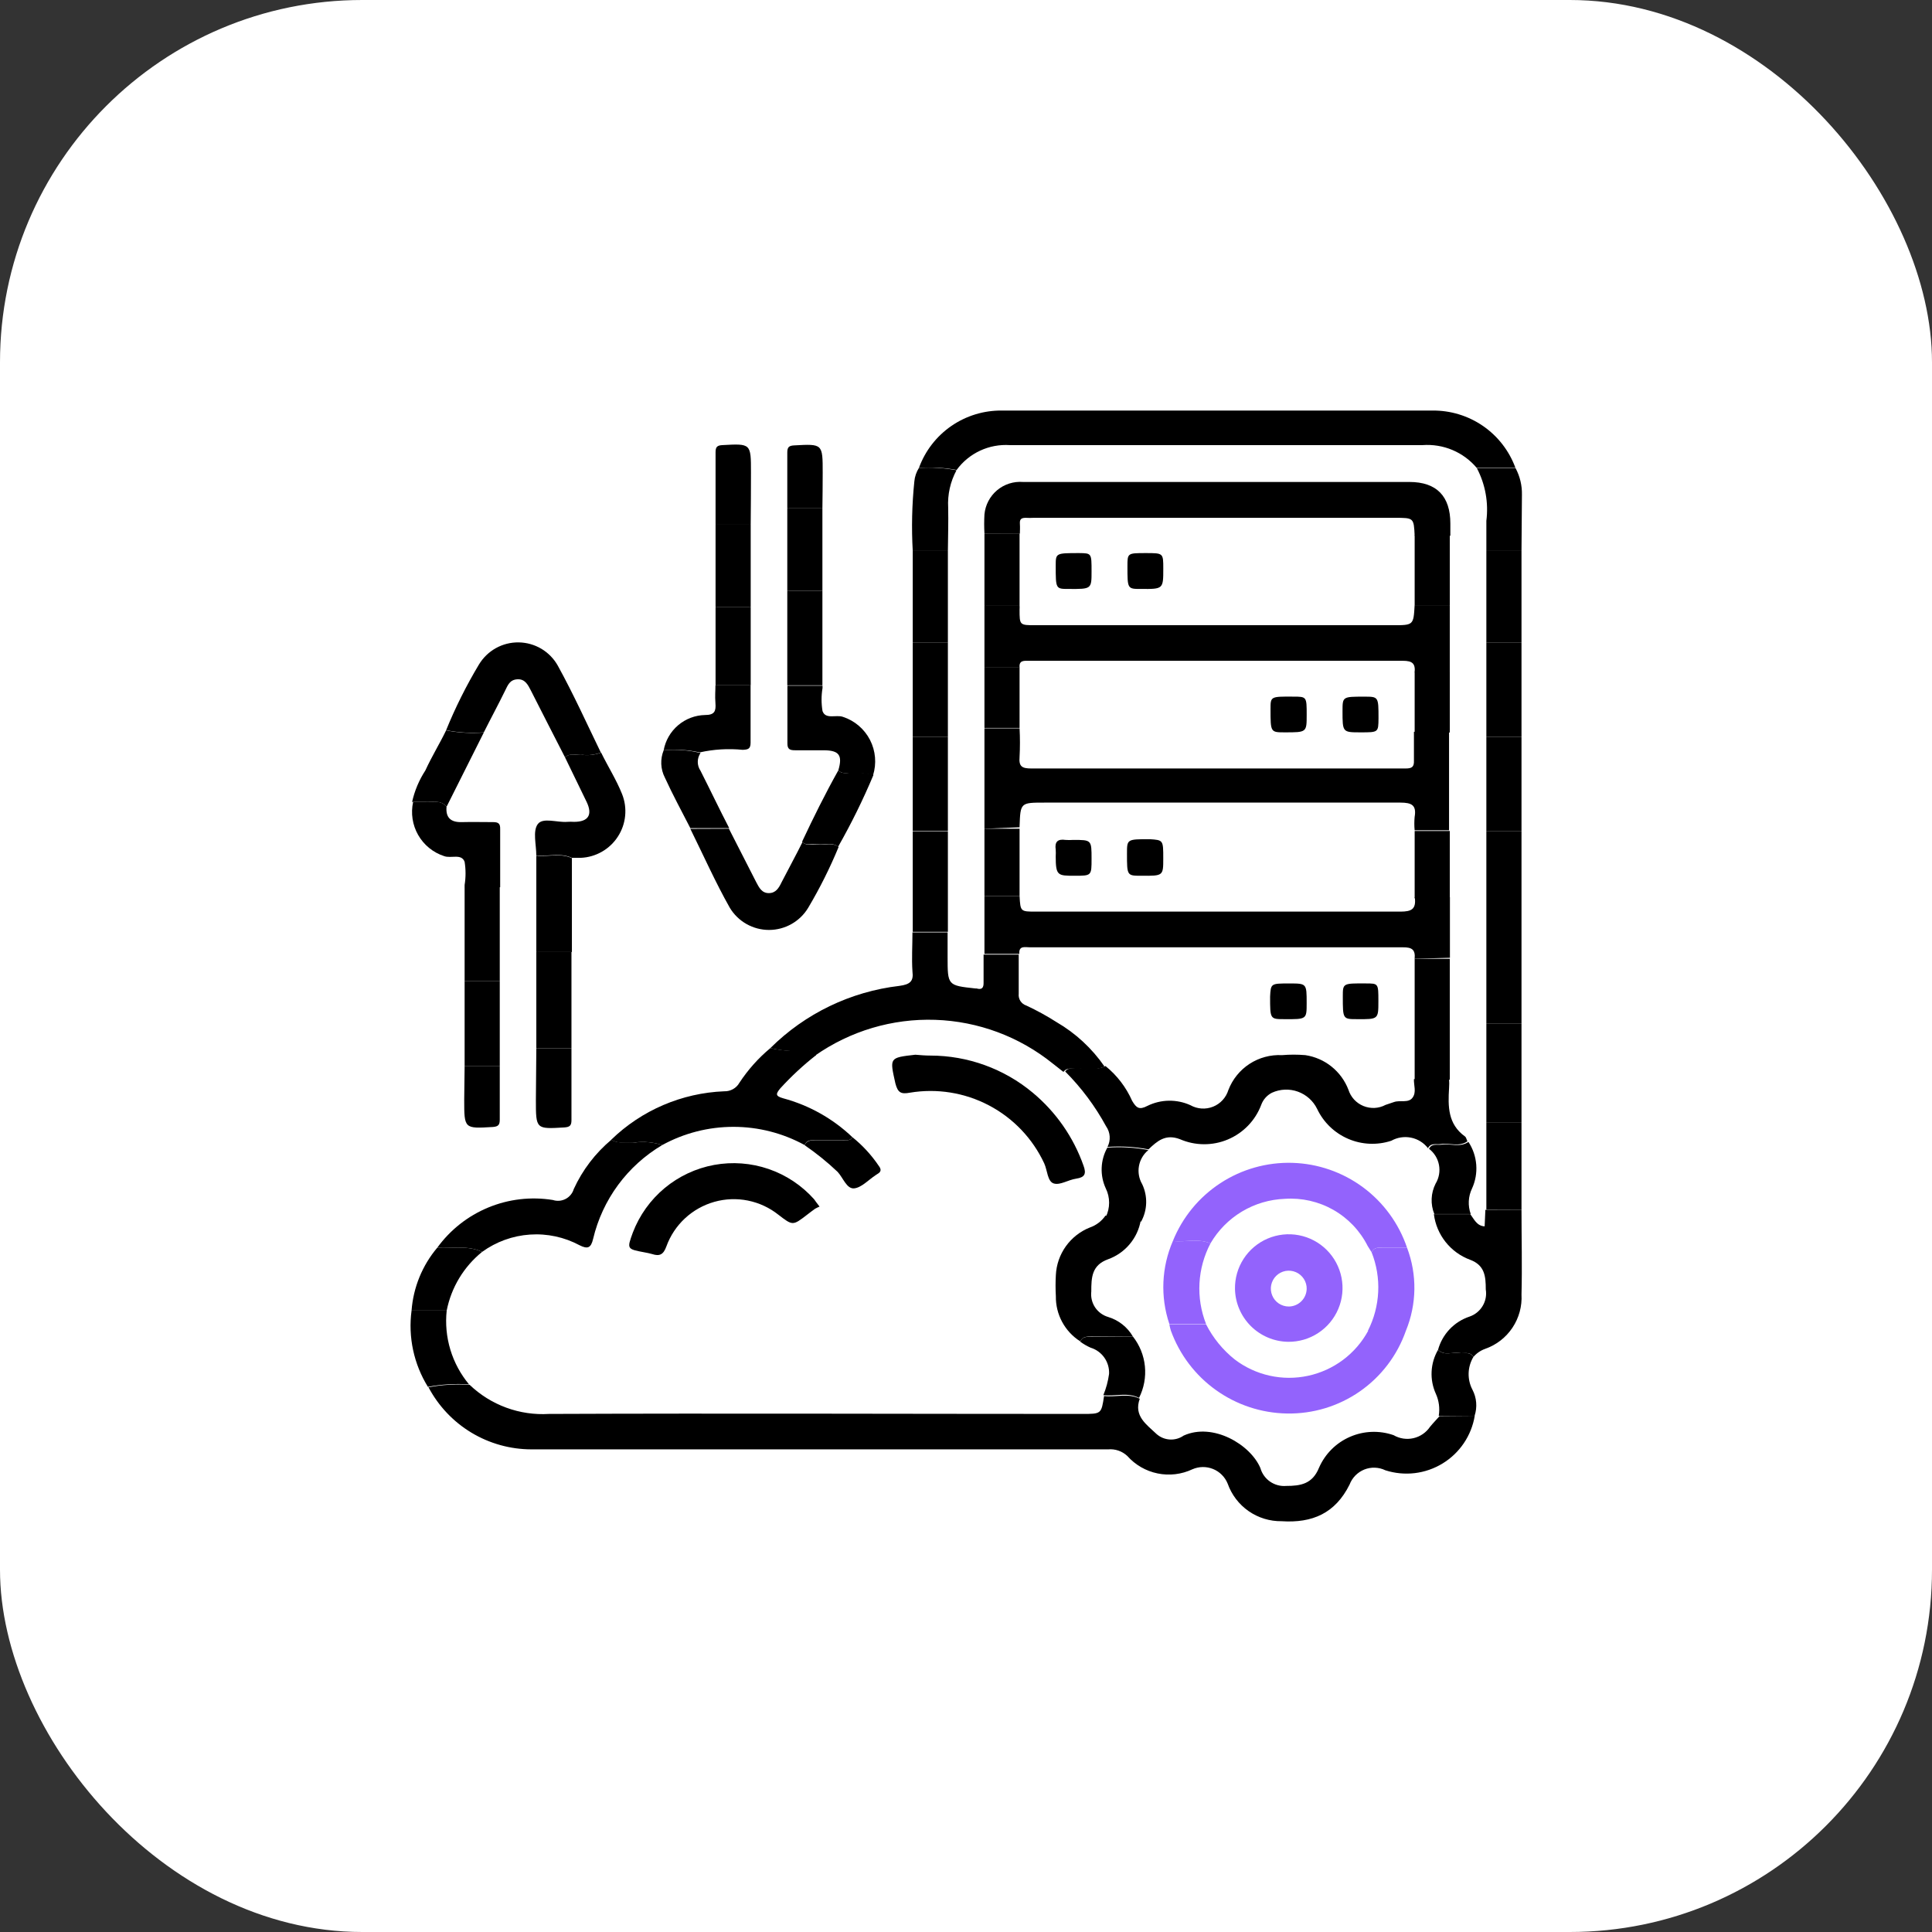 <svg width="80" height="80" viewBox="0 0 80 80" fill="none" xmlns="http://www.w3.org/2000/svg">
<rect x="0" y="0" width="80" height="80" fill="#333333" stroke="none"/>
<rect width="80" height="80" rx="15" fill="white"/>
<path d="M61.066 58.625C60.999 59.031 60.845 59.417 60.615 59.758C60.385 60.099 60.084 60.386 59.733 60.6C59.382 60.814 58.989 60.95 58.581 60.999C58.172 61.047 57.758 61.007 57.367 60.882C57.231 60.816 57.084 60.779 56.933 60.774C56.783 60.768 56.633 60.794 56.493 60.85C56.354 60.906 56.227 60.991 56.122 61.098C56.017 61.206 55.935 61.334 55.882 61.475C55.289 62.663 54.344 63.073 53.068 62.99C52.58 62.996 52.102 62.85 51.701 62.571C51.301 62.292 50.998 61.894 50.835 61.434C50.78 61.297 50.698 61.174 50.594 61.07C50.49 60.965 50.367 60.883 50.23 60.828C50.094 60.773 49.948 60.745 49.801 60.747C49.654 60.749 49.509 60.781 49.374 60.84C48.926 61.051 48.421 61.112 47.935 61.012C47.449 60.913 47.008 60.658 46.679 60.288C46.574 60.19 46.449 60.114 46.313 60.067C46.177 60.02 46.032 60.002 45.889 60.015C37.932 60.015 29.969 60.015 22.012 60.015C21.134 60.015 20.273 59.776 19.52 59.323C18.768 58.87 18.154 58.22 17.743 57.444C18.305 57.339 18.877 57.305 19.447 57.343C19.882 57.759 20.398 58.081 20.963 58.288C21.528 58.496 22.13 58.584 22.731 58.548C30.094 58.518 37.451 58.548 44.814 58.548C45.604 58.548 45.604 58.548 45.717 57.806C46.209 57.865 46.714 57.675 47.195 57.919C46.934 58.637 47.48 58.987 47.896 59.385C48.049 59.518 48.242 59.596 48.444 59.607C48.646 59.618 48.846 59.561 49.012 59.445C50.23 58.892 51.779 59.819 52.189 60.787C52.253 61.015 52.395 61.215 52.59 61.35C52.785 61.485 53.021 61.549 53.258 61.529C53.852 61.529 54.344 61.452 54.618 60.775C54.868 60.203 55.325 59.746 55.898 59.497C56.47 59.247 57.115 59.222 57.705 59.427C57.954 59.571 58.247 59.616 58.527 59.552C58.807 59.488 59.052 59.32 59.214 59.082C59.338 58.928 59.481 58.785 59.611 58.637L61.066 58.625Z" fill="black"/>
<path d="M38.051 19.375C38.307 18.671 38.776 18.064 39.394 17.638C40.011 17.213 40.745 16.99 41.495 17C44.666 17 47.837 17 50.995 17C53.763 17 56.53 17 59.309 17C60.058 16.991 60.792 17.214 61.409 17.639C62.026 18.065 62.495 18.672 62.752 19.375H61.149C60.877 19.052 60.531 18.797 60.141 18.633C59.751 18.469 59.327 18.4 58.905 18.431C53.204 18.431 47.508 18.431 41.815 18.431C41.391 18.403 40.967 18.482 40.582 18.662C40.197 18.841 39.863 19.115 39.612 19.459C39.097 19.365 38.573 19.337 38.051 19.375Z" fill="black"/>
<path d="M31.898 43.4C33.34 41.966 35.223 41.059 37.243 40.823C37.682 40.764 37.836 40.633 37.783 40.229C37.747 39.689 37.783 39.149 37.783 38.608H39.238C39.238 38.947 39.238 39.285 39.238 39.618C39.238 40.805 39.238 40.805 40.39 40.93H40.437C40.663 40.995 40.734 40.9 40.728 40.681C40.728 40.295 40.728 39.915 40.728 39.529H42.183C42.183 40.069 42.183 40.609 42.183 41.15C42.171 41.255 42.196 41.361 42.253 41.45C42.311 41.538 42.397 41.605 42.498 41.637C42.93 41.838 43.349 42.068 43.751 42.325C44.539 42.783 45.216 43.41 45.734 44.16C45.366 44.35 44.974 44.226 44.594 44.261C44.404 44.261 44.184 44.184 44.035 44.386L43.596 44.042C42.213 42.925 40.505 42.289 38.729 42.229C36.953 42.169 35.206 42.689 33.751 43.709C33.709 43.454 33.508 43.531 33.353 43.525C32.865 43.551 32.375 43.509 31.898 43.4Z" fill="black"/>
<path d="M31.899 43.4C32.39 43.507 32.894 43.543 33.395 43.507C33.549 43.507 33.751 43.436 33.793 43.691C33.26 44.108 32.764 44.569 32.308 45.069C32.124 45.295 32.095 45.384 32.433 45.479C33.506 45.768 34.49 46.321 35.295 47.088C35.194 47.254 35.028 47.212 34.88 47.212H33.733C33.561 47.212 33.395 47.212 33.318 47.414C32.414 46.919 31.4 46.66 30.37 46.66C29.339 46.66 28.325 46.919 27.422 47.414C27.058 47.295 26.673 47.259 26.293 47.307C25.967 47.307 25.622 47.379 25.308 47.195C26.567 45.972 28.233 45.258 29.987 45.188C30.114 45.192 30.239 45.162 30.35 45.1C30.461 45.039 30.553 44.948 30.616 44.837C30.97 44.298 31.402 43.813 31.899 43.4Z" fill="black"/>
<path d="M25.314 47.195C25.629 47.379 25.973 47.278 26.3 47.308C26.677 47.26 27.061 47.296 27.422 47.414C26.708 47.836 26.087 48.397 25.595 49.064C25.103 49.732 24.751 50.491 24.56 51.298C24.471 51.678 24.334 51.731 24.002 51.565C23.371 51.226 22.658 51.072 21.944 51.121C21.229 51.169 20.543 51.418 19.964 51.838C19.37 51.553 18.723 51.708 18.105 51.666C18.642 50.926 19.374 50.349 20.219 50C21.064 49.651 21.989 49.543 22.891 49.689C22.978 49.717 23.069 49.728 23.16 49.721C23.251 49.713 23.339 49.688 23.42 49.646C23.501 49.604 23.572 49.546 23.63 49.476C23.689 49.406 23.732 49.325 23.758 49.237C24.118 48.449 24.65 47.751 25.314 47.195Z" fill="black"/>
<path d="M63.002 50.092C63.002 51.28 63.032 52.432 63.002 53.602C63.03 54.089 62.898 54.572 62.627 54.978C62.356 55.384 61.96 55.691 61.5 55.852C61.311 55.919 61.144 56.033 61.013 56.185C60.864 55.947 60.627 56.06 60.419 56.024C60.128 55.977 59.825 56.155 59.546 55.894C59.633 55.574 59.798 55.281 60.026 55.04C60.254 54.8 60.538 54.62 60.853 54.516C61.079 54.438 61.27 54.283 61.393 54.077C61.516 53.872 61.562 53.63 61.523 53.394C61.523 52.853 61.482 52.39 60.876 52.165C60.477 52.018 60.126 51.764 59.861 51.431C59.596 51.098 59.427 50.699 59.374 50.276H60.882C61.043 50.49 61.15 50.763 61.476 50.781L61.506 50.098L63.002 50.092Z" fill="black"/>
<path d="M23.395 31.358C22.926 30.438 22.451 29.523 21.988 28.603C21.863 28.36 21.744 28.11 21.424 28.128C21.103 28.146 21.026 28.377 20.913 28.603C20.622 29.197 20.319 29.755 20.034 30.325C19.512 30.367 18.987 30.337 18.473 30.236C18.855 29.296 19.31 28.387 19.832 27.516C20.003 27.233 20.244 26.999 20.533 26.838C20.822 26.677 21.148 26.595 21.479 26.6C21.81 26.605 22.133 26.696 22.418 26.865C22.702 27.035 22.936 27.275 23.098 27.564C23.752 28.751 24.286 29.939 24.88 31.162C24.639 31.253 24.381 31.285 24.125 31.257C23.918 31.287 23.615 31.156 23.395 31.358Z" fill="black"/>
<path d="M30.183 34.315L31.311 36.524C31.43 36.75 31.543 36.982 31.834 36.982C32.125 36.982 32.25 36.768 32.362 36.536C32.648 35.978 32.956 35.42 33.229 34.868C33.425 35.058 33.663 34.933 33.883 34.969C34.102 35.004 34.476 34.868 34.726 35.069C34.367 35.938 33.947 36.779 33.467 37.587C33.299 37.868 33.06 38.1 32.776 38.261C32.491 38.422 32.17 38.507 31.843 38.507C31.516 38.507 31.194 38.422 30.91 38.261C30.625 38.1 30.387 37.868 30.219 37.587C29.625 36.536 29.126 35.414 28.586 34.321L30.183 34.315Z" fill="black"/>
<path d="M23.395 31.358C23.614 31.157 23.888 31.287 24.137 31.258C24.392 31.285 24.651 31.253 24.891 31.163C25.182 31.756 25.521 32.285 25.758 32.879C25.872 33.165 25.916 33.474 25.886 33.781C25.856 34.088 25.753 34.383 25.585 34.642C25.418 34.9 25.191 35.115 24.924 35.268C24.656 35.421 24.356 35.508 24.048 35.521C23.929 35.521 23.805 35.521 23.68 35.521C23.205 35.301 22.694 35.474 22.207 35.42C22.207 34.975 22.053 34.417 22.267 34.126C22.48 33.835 23.068 34.066 23.49 34.031C23.583 34.025 23.676 34.025 23.769 34.031C24.363 34.031 24.547 33.74 24.291 33.205C23.994 32.594 23.692 31.976 23.395 31.358Z" fill="black"/>
<path d="M34.713 31.898C34.897 31.275 34.748 31.073 34.119 31.067C33.721 31.067 33.317 31.067 32.931 31.067C32.712 31.067 32.599 31.032 32.605 30.77C32.605 29.974 32.605 29.173 32.605 28.395H34.059C34.059 28.425 34.059 28.46 34.059 28.49C34.006 28.806 34.006 29.13 34.059 29.446C34.19 29.802 34.618 29.583 34.903 29.683C35.388 29.841 35.791 30.185 36.025 30.638C36.258 31.092 36.303 31.62 36.15 32.106C35.87 32.027 35.579 31.995 35.289 32.011C35.122 31.982 34.891 32.083 34.713 31.898Z" fill="black"/>
<path d="M18.49 33.407C18.449 33.864 18.674 34.054 19.12 34.042C19.565 34.031 19.987 34.042 20.42 34.042C20.634 34.042 20.717 34.102 20.711 34.327C20.711 35.129 20.711 35.937 20.711 36.738H19.239C19.236 36.707 19.236 36.675 19.239 36.643C19.29 36.327 19.29 36.004 19.239 35.687C19.108 35.331 18.68 35.557 18.39 35.45C17.935 35.302 17.552 34.99 17.315 34.575C17.078 34.16 17.004 33.672 17.107 33.205C17.285 33.205 17.469 33.205 17.647 33.205C17.909 33.229 18.247 33.104 18.49 33.407Z" fill="black"/>
<path d="M27.481 31.067C27.555 30.663 27.766 30.297 28.079 30.031C28.392 29.765 28.787 29.615 29.198 29.607C29.595 29.607 29.649 29.44 29.625 29.12C29.601 28.799 29.625 28.627 29.625 28.377H31.08C31.08 29.179 31.08 29.975 31.08 30.753C31.08 31.014 30.973 31.038 30.753 31.049C30.158 30.989 29.556 31.025 28.972 31.156C28.483 31.048 27.98 31.018 27.481 31.067Z" fill="black"/>
<path d="M39.25 38.585H37.795V34.428H39.25V38.585Z" fill="black"/>
<path d="M63.002 42.391V46.47H61.547V42.391H63.002Z" fill="black"/>
<path d="M22.208 35.432C22.695 35.485 23.206 35.313 23.681 35.533V39.422H22.208V35.432Z" fill="black"/>
<path d="M63.002 42.391H61.547V38.4H63.002V42.391Z" fill="black"/>
<path d="M63.002 38.4H61.547V34.41H63.002V38.4Z" fill="black"/>
<path d="M22.208 39.422H23.663V43.412H22.208V39.422Z" fill="black"/>
<path d="M37.795 30.515V26.614H39.25V30.515H37.795Z" fill="black"/>
<path d="M19.239 36.732H20.694V40.628H19.239V36.732Z" fill="black"/>
<path d="M37.795 30.515H39.25V34.41H37.795V30.515Z" fill="black"/>
<path d="M63.002 34.41H61.547V30.515H63.002V34.41Z" fill="black"/>
<path d="M63.002 30.515H61.547V26.614H63.002V30.515Z" fill="black"/>
<path d="M34.054 28.377H32.6V24.464H34.054V28.377Z" fill="black"/>
<path d="M63.002 26.614H61.547V22.814H63.002V26.614Z" fill="black"/>
<path d="M39.25 26.614H37.795V22.814H39.25V26.614Z" fill="black"/>
<path d="M61.547 46.47H63.002V50.092H61.547V46.47Z" fill="black"/>
<path d="M27.481 31.067C27.992 31.021 28.508 31.059 29.007 31.18C28.933 31.288 28.893 31.417 28.893 31.548C28.893 31.679 28.933 31.808 29.007 31.916C29.411 32.712 29.791 33.514 30.195 34.291H28.585C28.229 33.597 27.855 32.908 27.529 32.195C27.44 32.022 27.39 31.831 27.382 31.636C27.374 31.442 27.408 31.248 27.481 31.067Z" fill="black"/>
<path d="M19.239 40.627H20.694V44.149H19.239V40.627Z" fill="black"/>
<path d="M63.002 22.814H61.547C61.547 22.398 61.547 21.983 61.547 21.567C61.642 20.817 61.506 20.057 61.155 19.388H62.758C62.938 19.726 63.028 20.104 63.02 20.486C63.02 21.252 63.002 22.036 63.002 22.814Z" fill="black"/>
<path d="M39.25 22.814H37.795C37.74 21.854 37.762 20.891 37.861 19.934C37.879 19.735 37.944 19.544 38.051 19.376C38.571 19.342 39.094 19.374 39.607 19.471C39.351 19.946 39.231 20.482 39.262 21.021C39.274 21.614 39.256 22.214 39.25 22.814Z" fill="black"/>
<path d="M34.054 24.464H32.6V21.05H34.054V24.464Z" fill="black"/>
<path d="M29.63 25.129V21.697H31.085V25.129H29.63Z" fill="black"/>
<path d="M34.713 31.899C34.891 32.083 35.123 31.982 35.307 31.994C35.597 31.978 35.888 32.01 36.168 32.089C35.741 33.107 35.253 34.098 34.707 35.058C34.446 34.856 34.114 34.998 33.864 34.957C33.615 34.915 33.407 35.046 33.211 34.856C33.68 33.858 34.173 32.861 34.713 31.899Z" fill="black"/>
<path d="M18.491 33.407C18.247 33.104 17.897 33.229 17.606 33.205C17.428 33.205 17.244 33.205 17.065 33.205C17.168 32.742 17.353 32.302 17.612 31.905C17.885 31.311 18.206 30.794 18.473 30.242C18.987 30.343 19.512 30.373 20.034 30.331C19.52 31.357 19.005 32.382 18.491 33.407Z" fill="black"/>
<path d="M19.423 57.325C18.853 57.287 18.281 57.321 17.719 57.426C17.135 56.483 16.895 55.366 17.042 54.267H18.497C18.438 54.812 18.49 55.364 18.649 55.89C18.808 56.415 19.071 56.903 19.423 57.325Z" fill="black"/>
<path d="M29.63 25.129H31.085V28.377H29.63V25.129Z" fill="black"/>
<path d="M31.085 21.697H29.63C29.63 20.711 29.63 19.726 29.63 18.728C29.63 18.514 29.689 18.443 29.909 18.431C31.096 18.366 31.096 18.36 31.096 19.559C31.096 20.308 31.091 20.99 31.085 21.697Z" fill="black"/>
<path d="M22.208 43.413H23.663C23.663 44.392 23.663 45.378 23.663 46.382C23.663 46.595 23.604 46.667 23.378 46.684C22.19 46.756 22.19 46.762 22.19 45.55L22.208 43.413Z" fill="black"/>
<path d="M18.497 54.267H17.042C17.114 53.31 17.486 52.399 18.105 51.666C18.699 51.708 19.364 51.553 19.963 51.838C19.205 52.451 18.686 53.31 18.497 54.267Z" fill="black"/>
<path d="M59.546 55.894C59.807 56.155 60.139 55.977 60.419 56.025C60.614 56.06 60.852 55.947 61.012 56.185C60.889 56.389 60.82 56.621 60.813 56.859C60.806 57.098 60.86 57.334 60.971 57.545C61.057 57.71 61.11 57.89 61.125 58.076C61.14 58.262 61.118 58.449 61.06 58.626H59.575C59.626 58.318 59.585 58.001 59.457 57.717C59.325 57.428 59.264 57.112 59.28 56.795C59.295 56.478 59.386 56.169 59.546 55.894Z" fill="black"/>
<path d="M34.054 21.05H32.6C32.6 20.278 32.6 19.512 32.6 18.74C32.6 18.526 32.659 18.455 32.879 18.443C34.066 18.378 34.066 18.372 34.066 19.572C34.066 20.064 34.06 20.557 34.054 21.05Z" fill="black"/>
<path d="M19.239 44.148H20.694C20.694 44.891 20.694 45.627 20.694 46.363C20.694 46.577 20.635 46.648 20.409 46.666C19.222 46.737 19.222 46.743 19.222 45.532L19.239 44.148Z" fill="black"/>
<path d="M46.91 55.341C47.19 55.697 47.363 56.124 47.408 56.575C47.453 57.025 47.369 57.479 47.165 57.883C46.684 57.639 46.179 57.829 45.687 57.77C45.803 57.489 45.883 57.193 45.924 56.891C45.936 56.651 45.867 56.413 45.728 56.216C45.589 56.019 45.389 55.874 45.158 55.804C45.007 55.737 44.863 55.654 44.73 55.555C44.819 55.335 45.01 55.353 45.2 55.353L46.91 55.341Z" fill="black"/>
<path d="M58.577 39.701C58.613 39.333 58.477 39.22 58.085 39.226C52.942 39.226 47.8 39.226 42.646 39.226C42.444 39.226 42.183 39.143 42.207 39.499H40.764V37.101H42.218C42.254 37.748 42.254 37.748 42.895 37.748C47.931 37.748 52.96 37.748 57.99 37.748C58.447 37.748 58.649 37.647 58.583 37.154H60.038V39.66L58.577 39.701Z" fill="black"/>
<path d="M45.776 44.142C46.254 44.529 46.632 45.023 46.88 45.585C47.053 45.876 47.171 45.971 47.51 45.793C47.786 45.657 48.089 45.583 48.397 45.578C48.705 45.573 49.011 45.636 49.291 45.763C49.433 45.843 49.591 45.89 49.753 45.901C49.915 45.912 50.078 45.886 50.229 45.826C50.38 45.766 50.516 45.672 50.626 45.552C50.736 45.432 50.817 45.289 50.865 45.134C51.036 44.69 51.342 44.312 51.741 44.052C52.14 43.793 52.611 43.667 53.086 43.691C53.408 43.664 53.731 43.664 54.053 43.691C54.45 43.751 54.825 43.914 55.138 44.166C55.45 44.417 55.691 44.747 55.835 45.122C55.883 45.273 55.963 45.412 56.07 45.529C56.178 45.646 56.309 45.737 56.456 45.797C56.603 45.857 56.761 45.884 56.92 45.877C57.078 45.869 57.233 45.826 57.373 45.751L57.723 45.633C57.978 45.544 58.317 45.686 58.489 45.455C58.661 45.223 58.537 44.944 58.548 44.683H60.003C60.012 44.805 60.012 44.928 60.003 45.051C59.956 45.811 59.95 46.547 60.662 47.058C60.716 47.099 60.728 47.194 60.763 47.26C60.413 47.503 60.021 47.319 59.659 47.373C59.475 47.402 59.249 47.307 59.13 47.545C58.956 47.319 58.707 47.164 58.428 47.108C58.149 47.051 57.859 47.097 57.61 47.236C57.026 47.428 56.391 47.4 55.826 47.157C55.261 46.915 54.803 46.474 54.54 45.918C54.377 45.584 54.091 45.328 53.741 45.202C53.392 45.077 53.008 45.093 52.67 45.247C52.462 45.352 52.303 45.532 52.224 45.751C52.103 46.071 51.919 46.362 51.682 46.608C51.444 46.854 51.16 47.049 50.845 47.182C50.53 47.315 50.192 47.382 49.85 47.38C49.509 47.378 49.171 47.307 48.858 47.171C48.264 46.945 47.925 47.242 47.557 47.592C46.998 47.485 46.427 47.451 45.859 47.491C45.928 47.357 45.96 47.206 45.949 47.055C45.939 46.905 45.887 46.76 45.8 46.636C45.347 45.803 44.777 45.039 44.107 44.368C44.256 44.166 44.476 44.267 44.666 44.243C45.016 44.208 45.408 44.332 45.776 44.142Z" fill="black"/>
<path d="M35.296 47.088C35.717 47.427 36.085 47.827 36.388 48.276C36.501 48.424 36.489 48.525 36.329 48.614L36.258 48.661C35.961 48.857 35.664 49.184 35.361 49.208C35.058 49.231 34.91 48.768 34.684 48.525C34.259 48.121 33.802 47.752 33.318 47.42C33.396 47.23 33.562 47.218 33.734 47.218H34.88C35.029 47.213 35.201 47.254 35.296 47.088Z" fill="black"/>
<path d="M59.172 47.569C59.291 47.331 59.516 47.426 59.7 47.397C60.063 47.343 60.455 47.527 60.805 47.284C60.991 47.566 61.102 47.892 61.128 48.23C61.154 48.567 61.094 48.906 60.953 49.214C60.874 49.377 60.829 49.555 60.82 49.737C60.811 49.918 60.838 50.1 60.9 50.27H59.392C59.31 50.069 59.273 49.852 59.282 49.635C59.291 49.418 59.347 49.206 59.445 49.012C59.586 48.78 59.635 48.504 59.585 48.238C59.535 47.971 59.387 47.733 59.172 47.569Z" fill="black"/>
<path d="M38.525 43.709C40.075 43.71 41.575 44.254 42.765 45.247C43.726 46.047 44.452 47.091 44.867 48.27C44.986 48.596 44.926 48.751 44.57 48.804C44.214 48.858 43.905 49.083 43.638 49.006C43.371 48.929 43.371 48.46 43.24 48.175C42.76 47.144 41.956 46.3 40.949 45.771C39.943 45.242 38.791 45.058 37.67 45.247C37.308 45.313 37.177 45.247 37.076 44.861C36.839 43.793 36.815 43.798 37.902 43.674C38.121 43.692 38.323 43.709 38.525 43.709Z" fill="black"/>
<path d="M33.936 49.962C33.873 49.988 33.812 50.018 33.752 50.051C33.639 50.128 33.532 50.217 33.42 50.3C32.826 50.757 32.826 50.757 32.232 50.3C31.864 50.007 31.431 49.806 30.97 49.713C30.509 49.62 30.032 49.638 29.579 49.766C29.126 49.894 28.71 50.127 28.365 50.447C28.02 50.767 27.756 51.164 27.595 51.607C27.47 51.957 27.309 52.028 27.001 51.927C26.895 51.898 26.788 51.874 26.68 51.856C25.956 51.719 25.956 51.719 26.205 51.036C26.479 50.32 26.932 49.687 27.521 49.196C28.111 48.706 28.816 48.376 29.57 48.237C30.325 48.099 31.102 48.157 31.827 48.406C32.552 48.655 33.2 49.087 33.711 49.659C33.758 49.724 33.817 49.813 33.936 49.962Z" fill="black"/>
<path d="M46.91 55.341H45.2C45.01 55.341 44.82 55.341 44.731 55.543C44.416 55.344 44.159 55.067 43.982 54.74C43.805 54.412 43.715 54.045 43.721 53.673C43.704 53.38 43.704 53.086 43.721 52.794C43.742 52.366 43.886 51.953 44.136 51.604C44.386 51.256 44.73 50.986 45.129 50.828C45.391 50.737 45.618 50.564 45.776 50.335C46.057 50.417 46.35 50.45 46.643 50.431C46.845 50.431 47.076 50.341 47.237 50.531C47.174 50.895 47.016 51.235 46.779 51.517C46.543 51.8 46.235 52.015 45.889 52.141C45.206 52.384 45.188 52.895 45.188 53.477C45.161 53.707 45.216 53.94 45.344 54.134C45.473 54.327 45.666 54.469 45.889 54.534C46.319 54.664 46.684 54.953 46.91 55.341Z" fill="black"/>
<path d="M47.248 50.591C47.076 50.401 46.844 50.502 46.654 50.49C46.362 50.509 46.069 50.477 45.787 50.395C45.879 50.21 45.926 50.007 45.926 49.801C45.926 49.595 45.879 49.392 45.787 49.207C45.664 48.941 45.606 48.649 45.618 48.356C45.629 48.063 45.709 47.777 45.853 47.521C46.421 47.48 46.992 47.514 47.551 47.622C47.347 47.788 47.209 48.022 47.162 48.281C47.115 48.541 47.163 48.808 47.296 49.035C47.412 49.28 47.468 49.548 47.46 49.819C47.452 50.089 47.379 50.354 47.248 50.591Z" fill="black"/>
<path d="M58.215 55.104C57.86 56.121 57.192 57.001 56.307 57.616C55.422 58.231 54.365 58.551 53.287 58.53C52.233 58.512 51.209 58.174 50.351 57.561C49.493 56.949 48.842 56.089 48.483 55.098C48.456 55.01 48.434 54.921 48.418 54.831H49.938C50.225 55.397 50.63 55.895 51.126 56.291C51.553 56.617 52.046 56.846 52.57 56.963C53.094 57.08 53.638 57.082 54.163 56.969C54.688 56.856 55.183 56.631 55.613 56.309C56.043 55.987 56.398 55.576 56.654 55.104H58.215Z" fill="#9363FC"/>
<path d="M48.566 51.387C48.962 50.407 49.647 49.571 50.532 48.993C51.416 48.414 52.456 48.121 53.512 48.151C54.568 48.181 55.59 48.535 56.439 49.163C57.288 49.791 57.925 50.665 58.263 51.666H57.307C57.117 51.666 56.903 51.618 56.796 51.856L56.63 51.589C56.314 50.963 55.82 50.444 55.211 50.098C54.601 49.752 53.903 49.593 53.204 49.641C52.576 49.664 51.964 49.845 51.425 50.168C50.887 50.491 50.438 50.945 50.122 51.488C49.617 51.268 49.083 51.446 48.566 51.387Z" fill="#9363FC"/>
<path d="M48.567 51.386C49.084 51.446 49.618 51.268 50.123 51.487C49.855 51.997 49.7 52.558 49.668 53.133C49.636 53.708 49.728 54.283 49.939 54.819H48.419C48.042 53.696 48.095 52.473 48.567 51.386Z" fill="#9363FC"/>
<path d="M56.796 51.856C56.903 51.618 57.117 51.672 57.307 51.666H58.263C58.684 52.776 58.667 54.005 58.215 55.104H56.642C56.896 54.604 57.041 54.056 57.068 53.496C57.095 52.937 57.002 52.377 56.796 51.856Z" fill="#9363FC"/>
<path d="M40.764 34.315V30.159H42.218C42.239 30.554 42.239 30.951 42.218 31.346C42.183 31.744 42.325 31.821 42.705 31.821C47.456 31.821 52.226 31.821 57.016 31.821C57.414 31.821 57.817 31.821 58.203 31.821C58.459 31.821 58.56 31.762 58.548 31.489C58.548 31.103 58.548 30.717 58.548 30.301H60.002V34.38H58.577C58.56 34.197 58.56 34.012 58.577 33.828C58.66 33.341 58.459 33.234 57.984 33.234C53.079 33.234 48.168 33.234 43.258 33.234C42.254 33.234 42.254 33.234 42.218 34.214C42.218 34.214 42.218 34.214 42.218 34.256L40.764 34.315Z" fill="black"/>
<path d="M60.032 25.058V27.843H58.577C58.613 27.475 58.482 27.362 58.09 27.362C54.611 27.362 51.137 27.362 47.663 27.362H42.61C42.408 27.362 42.189 27.332 42.218 27.641H40.764V25.058H42.218C42.222 25.119 42.222 25.181 42.218 25.242C42.218 25.889 42.218 25.889 42.883 25.889H57.669C58.53 25.889 58.53 25.889 58.577 25.058H60.032Z" fill="black"/>
<path d="M40.764 22.089C40.749 21.826 40.749 21.562 40.764 21.299C40.8 20.911 40.988 20.552 41.287 20.3C41.586 20.049 41.972 19.926 42.361 19.957H58.358C59.492 19.957 60.056 20.551 60.056 21.679C60.056 21.846 60.056 22.018 60.056 22.184H58.578C58.542 21.442 58.542 21.442 57.764 21.442H42.801C42.692 21.448 42.583 21.448 42.474 21.442C42.302 21.442 42.219 21.489 42.231 21.679C42.243 21.869 42.231 21.953 42.231 22.095L40.764 22.089Z" fill="black"/>
<path d="M60.033 44.707H58.578V39.701H60.033V44.707Z" fill="black"/>
<path d="M40.764 22.089H42.218V25.058H40.764V22.089Z" fill="black"/>
<path d="M58.578 22.16H60.033V25.058H58.578V22.16Z" fill="black"/>
<path d="M58.578 34.41H60.033V37.195H58.578V34.41Z" fill="black"/>
<path d="M40.764 34.315H42.218V37.1H40.764V34.315Z" fill="black"/>
<path d="M58.578 27.825H60.033V30.331H58.578V27.825Z" fill="black"/>
<path d="M40.764 27.635H42.218V30.141H40.764V27.635Z" fill="black"/>
<path d="M53.388 40.723C54.106 40.723 54.106 40.723 54.106 41.536C54.106 42.207 54.106 42.207 53.186 42.201C52.592 42.201 52.592 42.201 52.592 41.269C52.621 40.723 52.621 40.723 53.388 40.723Z" fill="black"/>
<path d="M57.076 41.453C57.076 42.207 57.076 42.207 56.197 42.201C55.603 42.201 55.603 42.201 55.603 41.263C55.603 40.716 55.603 40.716 56.554 40.722C57.076 40.722 57.076 40.722 57.076 41.453Z" fill="black"/>
<path d="M45.199 35.562C45.199 36.263 45.199 36.263 44.499 36.263C43.798 36.263 43.715 36.263 43.715 35.461C43.721 35.368 43.721 35.275 43.715 35.182C43.667 34.862 43.792 34.731 44.119 34.779C44.225 34.787 44.333 34.787 44.439 34.779C45.199 34.779 45.199 34.779 45.199 35.562Z" fill="black"/>
<path d="M48.168 35.545C48.168 36.269 48.168 36.269 47.26 36.263C46.666 36.263 46.666 36.263 46.666 35.343C46.666 34.749 46.666 34.749 47.604 34.749C48.168 34.785 48.168 34.785 48.168 35.545Z" fill="black"/>
<path d="M51.138 53.376C51.13 52.933 51.254 52.497 51.495 52.125C51.736 51.752 52.083 51.461 52.49 51.287C52.898 51.113 53.349 51.064 53.784 51.148C54.22 51.231 54.62 51.443 54.935 51.756C55.249 52.069 55.463 52.468 55.549 52.903C55.635 53.338 55.589 53.789 55.417 54.197C55.245 54.606 54.955 54.954 54.584 55.197C54.214 55.44 53.779 55.567 53.335 55.561C52.757 55.552 52.206 55.319 51.796 54.912C51.386 54.504 51.15 53.954 51.138 53.376ZM54.107 53.376C54.111 53.228 54.07 53.083 53.991 52.959C53.911 52.834 53.797 52.737 53.661 52.678C53.526 52.619 53.376 52.602 53.231 52.628C53.086 52.655 52.952 52.724 52.847 52.827C52.741 52.93 52.669 53.062 52.638 53.207C52.608 53.351 52.622 53.501 52.678 53.638C52.733 53.775 52.828 53.892 52.951 53.974C53.073 54.056 53.217 54.1 53.365 54.1C53.562 54.099 53.751 54.019 53.89 53.879C54.029 53.739 54.107 53.55 54.107 53.352V53.376Z" fill="#9363FC"/>
<path d="M56.345 30.325C55.591 30.325 55.591 30.325 55.591 29.441C55.591 28.847 55.591 28.847 56.487 28.847C57.081 28.847 57.081 28.847 57.081 29.749C57.075 30.325 57.075 30.325 56.345 30.325Z" fill="black"/>
<path d="M54.107 29.6C54.107 30.325 54.107 30.325 53.204 30.325C52.61 30.325 52.61 30.325 52.61 29.363C52.61 28.84 52.61 28.84 53.543 28.846C54.107 28.846 54.107 28.846 54.107 29.6Z" fill="black"/>
<path d="M47.451 22.902C48.169 22.902 48.169 22.902 48.169 23.544C48.169 24.393 48.169 24.393 47.243 24.387C46.685 24.387 46.685 24.387 46.685 23.449C46.685 22.902 46.685 22.902 47.451 22.902Z" fill="black"/>
<path d="M45.199 23.657C45.199 24.393 45.199 24.393 44.249 24.387C43.715 24.387 43.715 24.387 43.715 23.425C43.715 22.902 43.715 22.902 44.689 22.902C45.199 22.908 45.199 22.908 45.199 23.657Z" fill="black"/>
</svg>
